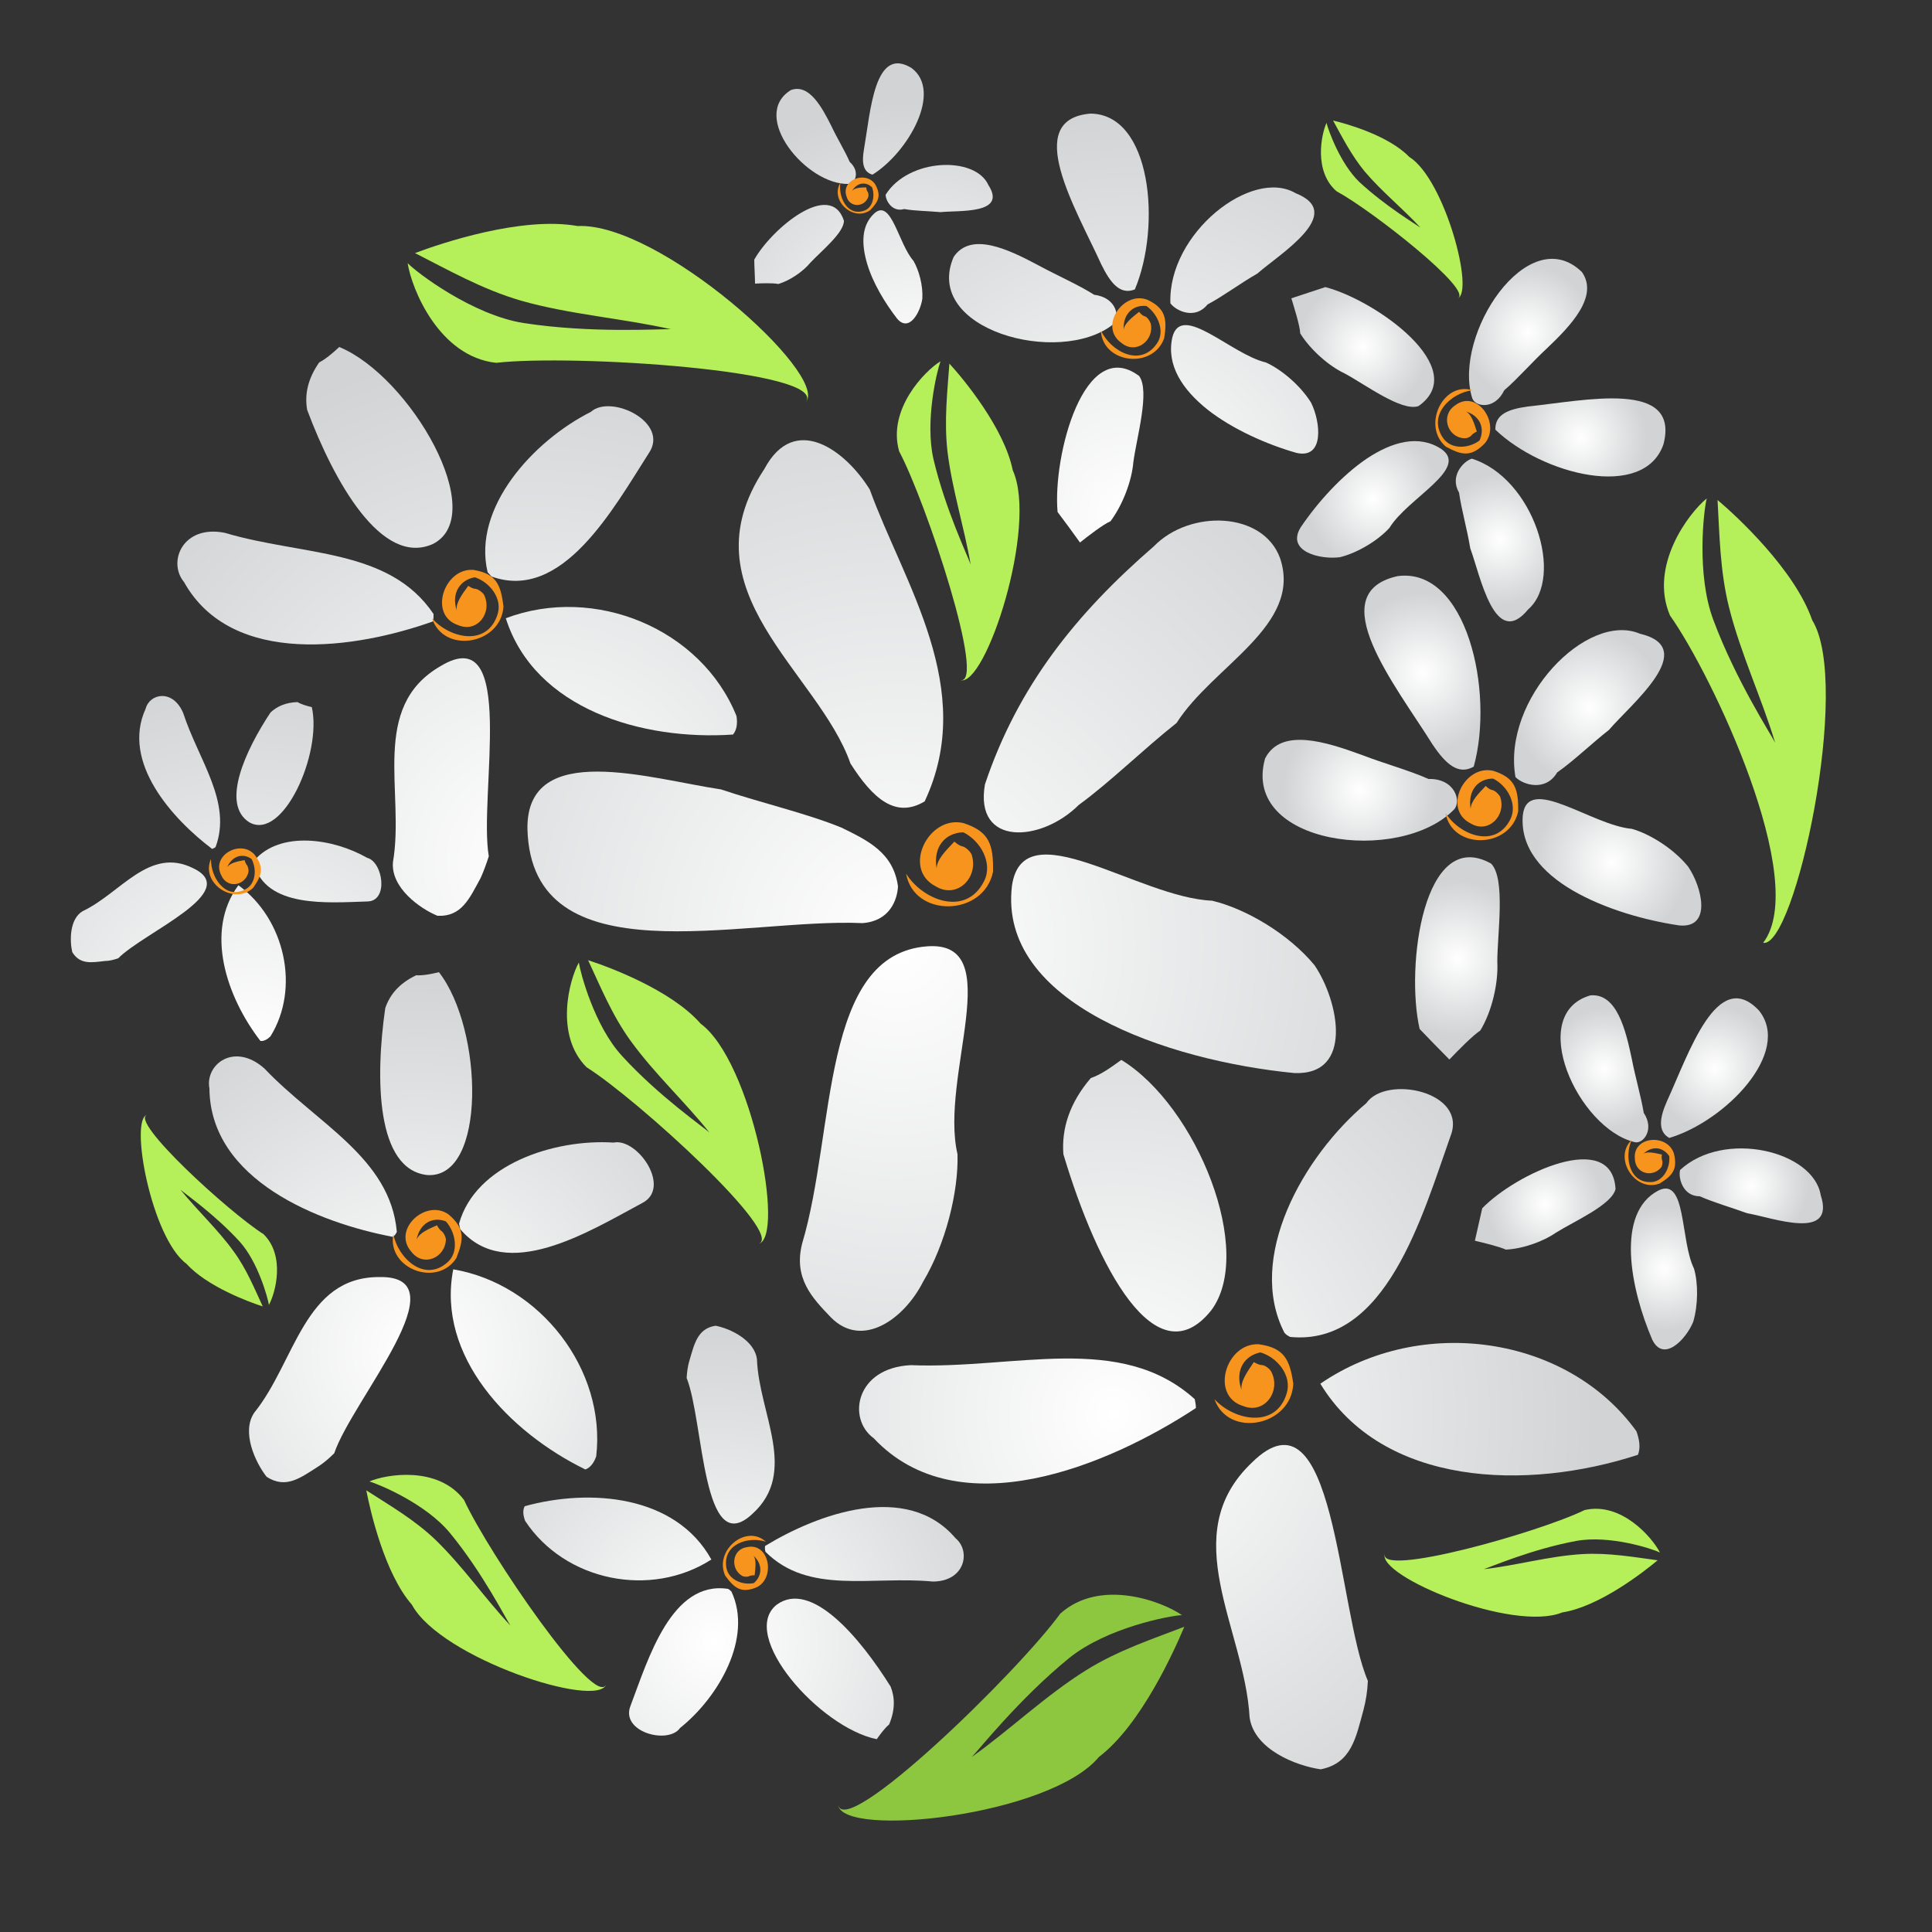 <?xml version="1.0" encoding="utf-8"?>
<!-- Generator: Adobe Illustrator 25.0.1, SVG Export Plug-In . SVG Version: 6.00 Build 0)  -->
<svg version="1.1" id="Layer_1" xmlns="http://www.w3.org/2000/svg" xmlns:xlink="http://www.w3.org/1999/xlink" x="0px" y="0px"
	 viewBox="0 0 500 500" style="enable-background:new 0 0 500 500;" xml:space="preserve">
<rect x="0" y="0" width="500" height="500" fill="#333333" stroke="none"/>
<style type="text/css">
	.st0{fill:url(#XMLID_3_);}
	.st1{fill:url(#XMLID_89_);}
	.st2{fill:url(#XMLID_90_);}
	.st3{fill:url(#XMLID_92_);}
	.st4{fill:url(#XMLID_93_);}
	.st5{fill:url(#XMLID_94_);}
	.st6{fill:url(#XMLID_95_);}
	.st7{fill:url(#XMLID_96_);}
	.st8{fill:url(#XMLID_97_);}
	.st9{fill:url(#XMLID_98_);}
	.st10{fill:url(#XMLID_99_);}
	.st11{fill:url(#XMLID_100_);}
	.st12{fill:url(#XMLID_101_);}
	.st13{fill:url(#XMLID_102_);}
	.st14{fill:url(#XMLID_103_);}
	.st15{fill:url(#XMLID_104_);}
	.st16{fill:url(#XMLID_105_);}
	.st17{fill:url(#XMLID_106_);}
	.st18{fill:url(#XMLID_107_);}
	.st19{fill:url(#XMLID_109_);}
	.st20{fill:url(#XMLID_110_);}
	.st21{fill:url(#XMLID_111_);}
	.st22{fill:url(#XMLID_112_);}
	.st23{fill:url(#XMLID_113_);}
	.st24{fill:url(#XMLID_114_);}
	.st25{fill:url(#XMLID_115_);}
	.st26{fill:url(#XMLID_116_);}
	.st27{fill:url(#XMLID_117_);}
	.st28{fill:url(#XMLID_118_);}
	.st29{fill:url(#XMLID_119_);}
	.st30{fill:#F7941E;}
	.st31{fill:url(#XMLID_120_);}
	.st32{fill:url(#XMLID_121_);}
	.st33{fill:url(#XMLID_122_);}
	.st34{fill:url(#XMLID_123_);}
	.st35{fill:url(#XMLID_124_);}
	.st36{fill:url(#XMLID_125_);}
	.st37{fill:url(#XMLID_126_);}
	.st38{fill:url(#XMLID_127_);}
	.st39{fill:url(#XMLID_128_);}
	.st40{fill:url(#XMLID_129_);}
	.st41{fill:url(#XMLID_130_);}
	.st42{fill:url(#XMLID_131_);}
	.st43{fill:url(#XMLID_132_);}
	.st44{fill:url(#XMLID_133_);}
	.st45{fill:url(#XMLID_134_);}
	.st46{fill:url(#XMLID_135_);}
	.st47{fill:url(#XMLID_136_);}
	.st48{fill:url(#XMLID_137_);}
	.st49{fill:url(#XMLID_138_);}
	.st50{fill:url(#XMLID_139_);}
	.st51{fill:url(#XMLID_140_);}
	.st52{fill:url(#XMLID_141_);}
	.st53{fill:url(#XMLID_142_);}
	.st54{fill:url(#XMLID_143_);}
	.st55{fill:url(#XMLID_144_);}
	.st56{fill:#8DC63F;}
	.st57{fill:#B5EF59;}
</style>
<g id="XMLID_2_">
	<g id="XMLID_108_">
		<g id="XMLID_4_">
			
				<radialGradient id="XMLID_3_" cx="189.584" cy="609.982" r="169.297" gradientTransform="matrix(0.92 0 0 -0.946 57.542 821.497)" gradientUnits="userSpaceOnUse">
				<stop  offset="0" style="stop-color:#FFFFFF"/>
				<stop  offset="1" style="stop-color:#D1D3D4"/>
			</radialGradient>
			<path id="XMLID_8_" class="st0" d="M304.5,187.1c9.4-14.8,32.6-25.2,26.8-42.6c-4.4-12.2-23.4-12.7-32.7-3.1
				c-20.1,17.4-35.2,36.2-43.7,61.6c-2.8,16.2,14.6,15,24.3,5.3C287.2,202.5,295.9,193.9,304.5,187.1z"/>
			
				<radialGradient id="XMLID_89_" cx="189.585" cy="609.982" r="169.296" gradientTransform="matrix(0.92 0 0 -0.946 57.542 821.497)" gradientUnits="userSpaceOnUse">
				<stop  offset="0" style="stop-color:#FFFFFF"/>
				<stop  offset="1" style="stop-color:#D1D3D4"/>
			</radialGradient>
			<path id="XMLID_9_" class="st1" d="M313.7,233.1c-19.2-0.8-48.9-23.7-51.8-3.9c-3.7,30.5,40.4,45.3,73,48.5
				c15.5,0.7,11.6-18.6,5.3-27.9C333.5,241.7,322.5,235.2,313.7,233.1z"/>
			
				<radialGradient id="XMLID_90_" cx="189.584" cy="609.982" r="169.299" gradientTransform="matrix(0.92 0 0 -0.946 57.542 821.497)" gradientUnits="userSpaceOnUse">
				<stop  offset="0" style="stop-color:#FFFFFF"/>
				<stop  offset="1" style="stop-color:#D1D3D4"/>
			</radialGradient>
			<path id="XMLID_10_" class="st2" d="M247.8,298.7c-4.7-20.2,13.1-55.2-7.7-53.8c-27.8,1.9-23.8,47.8-32.5,76.9
				c-2.3,9,2.6,14.1,7.4,19.1c8.1,8.3,19,0.5,23.9-9.2C244.7,322,248.1,308.4,247.8,298.7z"/>
			
				<radialGradient id="XMLID_92_" cx="189.584" cy="609.982" r="169.299" gradientTransform="matrix(0.92 0 0 -0.946 57.542 821.497)" gradientUnits="userSpaceOnUse">
				<stop  offset="0" style="stop-color:#FFFFFF"/>
				<stop  offset="1" style="stop-color:#D1D3D4"/>
			</radialGradient>
			<path id="XMLID_11_" class="st3" d="M186.6,204.3c-18.2-2.7-50.4-13-50.1,10.2c1,39.1,55.6,23,86.7,24.4c7-0.5,9-5.9,9.2-9.5
				c-1.2-8.8-7.9-11.9-14.6-15.2C208.8,210.5,197,207.8,186.6,204.3z"/>
			
				<radialGradient id="XMLID_93_" cx="189.584" cy="609.982" r="169.3" gradientTransform="matrix(0.92 0 0 -0.946 57.542 821.497)" gradientUnits="userSpaceOnUse">
				<stop  offset="0" style="stop-color:#FFFFFF"/>
				<stop  offset="1" style="stop-color:#D1D3D4"/>
			</radialGradient>
			<path id="XMLID_12_" class="st4" d="M239.3,207.4c13.7-29.2-5.4-56.4-14.2-80.7c-6.3-10.2-19.5-20-27.3-5.3
				c-21,31.6,14,52.4,22.3,76.2C225.9,206.7,231.8,211.9,239.3,207.4z"/>
		</g>
		<g id="XMLID_6_">
			
				<radialGradient id="XMLID_94_" cx="384.518" cy="674.816" r="21.133" gradientTransform="matrix(0.92 0 0 -0.946 57.542 821.497)" gradientUnits="userSpaceOnUse">
				<stop  offset="0" style="stop-color:#FFFFFF"/>
				<stop  offset="1" style="stop-color:#D1D3D4"/>
			</radialGradient>
			<path id="XMLID_20_" class="st5" d="M416.4,188.9c5.7-6.7,23.7-21.2,8-24.9c-13.7-5.8-35.7,16.9-32.2,37.1
				c1.9,2,7.8,3.9,10.8-1.2C407.3,196.9,411.8,192.5,416.4,188.9z"/>
			
				<radialGradient id="XMLID_95_" cx="390.896" cy="632.475" r="21.594" gradientTransform="matrix(0.92 0 0 -0.946 57.542 821.497)" gradientUnits="userSpaceOnUse">
				<stop  offset="0" style="stop-color:#FFFFFF"/>
				<stop  offset="1" style="stop-color:#D1D3D4"/>
			</radialGradient>
			<path id="XMLID_15_" class="st6" d="M422.3,214.5c-10.4-0.9-27-14.3-28.2-3.5c-0.7,8.3,4.9,14.8,13,19.5s18.6,7.7,27.5,9
				c8.5,0.8,5.9-9.9,2.3-15.2C433.2,219.7,427,215.8,422.3,214.5z"/>
			
				<radialGradient id="XMLID_96_" cx="347.489" cy="606.193" r="21.33" gradientTransform="matrix(0.92 0 0 -0.946 57.542 821.497)" gradientUnits="userSpaceOnUse">
				<stop  offset="0" style="stop-color:#FFFFFF"/>
				<stop  offset="1" style="stop-color:#D1D3D4"/>
			</radialGradient>
			<path id="XMLID_14_" class="st7" d="M387.5,248.9c0-7.2,2.2-21.5-1.6-25.4c-17.5-9.8-22.2,26.7-18.5,42.8c1.9,2,5.8,6,7.7,7.9
				c2-2.1,6-6.2,8-7.5C386.2,261.6,387.8,254.2,387.5,248.9z"/>
			
				<radialGradient id="XMLID_97_" cx="320.005" cy="652.209" r="21.674" gradientTransform="matrix(0.92 0 0 -0.946 57.542 821.497)" gradientUnits="userSpaceOnUse">
				<stop  offset="0" style="stop-color:#FFFFFF"/>
				<stop  offset="1" style="stop-color:#D1D3D4"/>
			</radialGradient>
			<path id="XMLID_13_" class="st8" d="M352.5,195.4c-9.3-3.4-21-7.2-25.1,0.9c-6.3,22.4,34.9,27.6,48.9,13.2c2-2.1,0.2-8.1-6.6-7.9
				C364.8,199.4,358.2,197.6,352.5,195.4z"/>
			
				<radialGradient id="XMLID_98_" cx="337.635" cy="684.361" r="22.026" gradientTransform="matrix(0.92 0 0 -0.946 57.542 821.497)" gradientUnits="userSpaceOnUse">
				<stop  offset="0" style="stop-color:#FFFFFF"/>
				<stop  offset="1" style="stop-color:#D1D3D4"/>
			</radialGradient>
			<path id="XMLID_7_" class="st9" d="M381.4,198.4c5.4-19.5-1.9-51.7-19.7-49.3c-19.8,4.4-0.5,28.3,9,43.5
				C374.1,197.7,377.4,200.7,381.4,198.4z"/>
		</g>
		<g id="XMLID_27_">
			
				<radialGradient id="XMLID_99_" cx="254.972" cy="727.682" r="111.618" gradientTransform="matrix(0.92 0 0 -0.946 57.542 821.497)" gradientUnits="userSpaceOnUse">
				<stop  offset="0" style="stop-color:#FFFFFF"/>
				<stop  offset="1" style="stop-color:#D1D3D4"/>
			</radialGradient>
			<path id="XMLID_32_" class="st10" d="M325.4,70.8c5.8-5.1,23.1-15.6,9.9-20.8c-11.3-6.7-33.1,10.4-32.4,28.5
				c1.5,2,6.4,4.3,9.6,0.3C316.5,76.7,321,73.3,325.4,70.8z"/>
			
				<radialGradient id="XMLID_100_" cx="254.972" cy="727.682" r="111.617" gradientTransform="matrix(0.92 0 0 -0.946 57.542 821.497)" gradientUnits="userSpaceOnUse">
				<stop  offset="0" style="stop-color:#FFFFFF"/>
				<stop  offset="1" style="stop-color:#D1D3D4"/>
			</radialGradient>
			<path id="XMLID_31_" class="st11" d="M327.6,93.8c-9-2.1-21.9-15.7-24.2-6.5c-1.6,7.2,2.6,13.5,9.1,18.7c6.5,5.1,15.3,9,23,11.2
				c7.3,1.7,6.3-8,3.8-13C336.5,99.7,331.6,95.6,327.6,93.8z"/>
			
				<radialGradient id="XMLID_101_" cx="254.972" cy="727.682" r="111.619" gradientTransform="matrix(0.92 0 0 -0.946 57.542 821.497)" gradientUnits="userSpaceOnUse">
				<stop  offset="0" style="stop-color:#FFFFFF"/>
				<stop  offset="1" style="stop-color:#D1D3D4"/>
			</radialGradient>
			<path id="XMLID_30_" class="st12" d="M293.3,119.7c0.8-6.3,4.4-18.5,1.5-22.4c-14.2-10.6-22.4,20.7-21.1,35.2
				c1.5,2,4.4,5.9,5.8,7.9c2-1.6,6-4.7,7.9-5.5C290.6,130.6,292.9,124.4,293.3,119.7z"/>
			
				<radialGradient id="XMLID_102_" cx="254.972" cy="727.682" r="111.619" gradientTransform="matrix(0.92 0 0 -0.946 57.542 821.497)" gradientUnits="userSpaceOnUse">
				<stop  offset="0" style="stop-color:#FFFFFF"/>
				<stop  offset="1" style="stop-color:#D1D3D4"/>
			</radialGradient>
			<path id="XMLID_29_" class="st13" d="M268.8,68.7c-7.7-4.1-17.5-8.9-22-2.2c-8.1,18.8,27.3,28.4,41.2,17.5c2-1.6,1.1-7-4.8-7.7
				C279.1,73.7,273.6,71.3,268.8,68.7z"/>
			
				<radialGradient id="XMLID_103_" cx="254.972" cy="727.682" r="111.619" gradientTransform="matrix(0.92 0 0 -0.946 57.542 821.497)" gradientUnits="userSpaceOnUse">
				<stop  offset="0" style="stop-color:#FFFFFF"/>
				<stop  offset="1" style="stop-color:#D1D3D4"/>
			</radialGradient>
			<path id="XMLID_28_" class="st14" d="M293.7,74.9c6.9-16.4,4.3-45.4-11.5-45.5c-17.8,1.5-3.7,24.7,2.8,39
				C287.4,73.3,289.9,76.4,293.7,74.9z"/>
		</g>
		<g id="XMLID_5_">
			
				<radialGradient id="XMLID_104_" cx="250.613" cy="481.385" r="135.712" gradientTransform="matrix(0.92 0 0 -0.946 57.542 821.497)" gradientUnits="userSpaceOnUse">
				<stop  offset="0" style="stop-color:#FFFFFF"/>
				<stop  offset="1" style="stop-color:#D1D3D4"/>
			</radialGradient>
			<path id="XMLID_16_" class="st15" d="M333.9,346c24.8,2.4,34.2-31.4,41.5-52c4.5-11.5-16.7-15.9-21.8-8.5
				c-16.5,13.9-31.1,40.1-21.2,59.4C332.8,345.4,333.3,345.7,333.9,346z"/>
			
				<radialGradient id="XMLID_105_" cx="250.613" cy="481.385" r="135.712" gradientTransform="matrix(0.92 0 0 -0.946 57.542 821.497)" gradientUnits="userSpaceOnUse">
				<stop  offset="0" style="stop-color:#FFFFFF"/>
				<stop  offset="1" style="stop-color:#D1D3D4"/>
			</radialGradient>
			<path id="XMLID_17_" class="st16" d="M423.5,370.4c-17.9-24.8-55.7-30.2-81.8-12.3c16.2,26.6,53.4,27.8,82.2,18.4
				C424.6,374.7,424.3,372.6,423.5,370.4z"/>
			
				<radialGradient id="XMLID_106_" cx="250.613" cy="481.385" r="135.714" gradientTransform="matrix(0.92 0 0 -0.946 57.542 821.497)" gradientUnits="userSpaceOnUse">
				<stop  offset="0" style="stop-color:#FFFFFF"/>
				<stop  offset="1" style="stop-color:#D1D3D4"/>
			</radialGradient>
			<path id="XMLID_18_" class="st17" d="M354,435c-7.9-18.3-8.4-77.8-30-56.5c-19.8,18.8-1.9,42.9-0.6,66
				c1.2,8.3,12.1,12.5,18.4,13.4c8-1.6,9.1-8.2,11.1-15.5C353.5,440.1,353.9,437.6,354,435z"/>
			
				<radialGradient id="XMLID_107_" cx="250.613" cy="481.385" r="135.714" gradientTransform="matrix(0.92 0 0 -0.946 57.542 821.497)" gradientUnits="userSpaceOnUse">
				<stop  offset="0" style="stop-color:#FFFFFF"/>
				<stop  offset="1" style="stop-color:#D1D3D4"/>
			</radialGradient>
			<path id="XMLID_19_" class="st18" d="M309.2,362.1c-19.3-17.4-46.6-7.7-73.5-8.8c-14.3,0.7-16.5,13.9-9.6,18.9
				c21.9,23.3,60.6,7.2,83.4-7.8C309.5,363.5,309.3,362.7,309.2,362.1z"/>
			
				<radialGradient id="XMLID_109_" cx="250.613" cy="481.385" r="135.713" gradientTransform="matrix(0.92 0 0 -0.946 57.542 821.497)" gradientUnits="userSpaceOnUse">
				<stop  offset="0" style="stop-color:#FFFFFF"/>
				<stop  offset="1" style="stop-color:#D1D3D4"/>
			</radialGradient>
			<path id="XMLID_21_" class="st19" d="M275.2,298.7c8.8,29.4,24,58.1,38.2,40.5c11.5-15.1-3.6-52.9-23.2-64.9
				c-2.5,1.8-5.2,3.8-7.9,4.7C276.8,285.4,274.7,292.1,275.2,298.7z"/>
		</g>
		<g id="XMLID_33_">
			
				<radialGradient id="XMLID_110_" cx="138.364" cy="419.265" r="88.516" gradientTransform="matrix(0.92 0 0 -0.946 57.542 821.497)" gradientUnits="userSpaceOnUse">
				<stop  offset="0" style="stop-color:#FFFFFF"/>
				<stop  offset="1" style="stop-color:#D1D3D4"/>
			</radialGradient>
			<path id="XMLID_38_" class="st20" d="M188.4,411.2c-14.6-2.2-20.6,18-25.2,30.2c-2.8,6.8,9.7,10.2,12.8,5.8
				c9.9-7.9,18.9-23.3,13.3-35.3C189,411.6,188.8,411.4,188.4,411.2z"/>
			
				<radialGradient id="XMLID_111_" cx="138.364" cy="419.265" r="88.516" gradientTransform="matrix(0.92 0 0 -0.946 57.542 821.497)" gradientUnits="userSpaceOnUse">
				<stop  offset="0" style="stop-color:#FFFFFF"/>
				<stop  offset="1" style="stop-color:#D1D3D4"/>
			</radialGradient>
			<path id="XMLID_37_" class="st21" d="M135.9,393.6c10.3,15.6,32.5,20.1,48.2,10c-9.2-16.6-31.2-18.5-48.3-13.8
				C135.2,390.9,135.4,392.2,135.9,393.6z"/>
			
				<radialGradient id="XMLID_112_" cx="138.364" cy="419.265" r="88.516" gradientTransform="matrix(0.92 0 0 -0.946 57.542 821.497)" gradientUnits="userSpaceOnUse">
				<stop  offset="0" style="stop-color:#FFFFFF"/>
				<stop  offset="1" style="stop-color:#D1D3D4"/>
			</radialGradient>
			<path id="XMLID_36_" class="st22" d="M177.7,356.6c4.5,11.3,4,47.4,17,35.2c12-10.8,1.7-26,1.2-40c-0.6-5-7-8-10.7-8.7
				c-4.7,0.7-5.5,4.7-6.8,9.1C178,353.5,177.8,355,177.7,356.6z"/>
			
				<radialGradient id="XMLID_113_" cx="138.364" cy="419.265" r="88.515" gradientTransform="matrix(0.92 0 0 -0.946 57.542 821.497)" gradientUnits="userSpaceOnUse">
				<stop  offset="0" style="stop-color:#FFFFFF"/>
				<stop  offset="1" style="stop-color:#D1D3D4"/>
			</radialGradient>
			<path id="XMLID_35_" class="st23" d="M198.1,401.6c11.2,11.2,27.4,6.2,43.3,7.7c8.4,0,9.9-7.9,5.9-11.2
				c-12.6-14.8-35.7-6.3-49.3,2C197.9,400.7,198,401.2,198.1,401.6z"/>
			
				<radialGradient id="XMLID_114_" cx="138.364" cy="419.265" r="88.515" gradientTransform="matrix(0.92 0 0 -0.946 57.542 821.497)" gradientUnits="userSpaceOnUse">
				<stop  offset="0" style="stop-color:#FFFFFF"/>
				<stop  offset="1" style="stop-color:#D1D3D4"/>
			</radialGradient>
			<path id="XMLID_34_" class="st24" d="M230.5,436.5c-8-12.8-20.6-27.7-29.5-21.2c-9.9,7.9,11.1,31.8,25.9,34.8
				c1-1.4,2.1-2.9,3.2-3.8C231.7,442.5,231.6,439.3,230.5,436.5z"/>
		</g>
		<g id="XMLID_22_">
			
				<radialGradient id="XMLID_115_" cx="54.451" cy="498.822" r="103.897" gradientTransform="matrix(0.92 0 0 -0.946 57.542 821.497)" gradientUnits="userSpaceOnUse">
				<stop  offset="0" style="stop-color:#FFFFFF"/>
				<stop  offset="1" style="stop-color:#D1D3D4"/>
			</radialGradient>
			<path id="XMLID_26_" class="st25" d="M119.1,318.1c11.9,14,33.2,0.7,47-6.7c7.9-3.9-1.1-17-7.3-15.7c-15.4-1-35.8,5.7-40,21
				C118.9,317.2,119,317.6,119.1,318.1z"/>
			
				<radialGradient id="XMLID_116_" cx="54.451" cy="498.822" r="103.897" gradientTransform="matrix(0.92 0 0 -0.946 57.542 821.497)" gradientUnits="userSpaceOnUse">
				<stop  offset="0" style="stop-color:#FFFFFF"/>
				<stop  offset="1" style="stop-color:#D1D3D4"/>
			</radialGradient>
			<path id="XMLID_25_" class="st26" d="M154.3,376.9c2.6-22.5-14.6-44.6-37-48.4c-4.4,22.5,14.5,42.2,34.2,51.8
				C152.8,379.8,153.7,378.6,154.3,376.9z"/>
			
				<radialGradient id="XMLID_117_" cx="54.451" cy="498.822" r="103.898" gradientTransform="matrix(0.92 0 0 -0.946 57.542 821.497)" gradientUnits="userSpaceOnUse">
				<stop  offset="0" style="stop-color:#FFFFFF"/>
				<stop  offset="1" style="stop-color:#D1D3D4"/>
			</radialGradient>
			<path id="XMLID_24_" class="st27" d="M86.5,376.1c4.7-13.9,33.3-46,11.7-45.6c-19.5-0.1-21.8,22-32.4,35.1
				c-3.4,5,0.3,12.9,3.2,16.6c5,3.2,8.7,0.3,13.4-2.7C83.8,378.6,85.2,377.4,86.5,376.1z"/>
			
				<radialGradient id="XMLID_118_" cx="54.451" cy="498.822" r="103.898" gradientTransform="matrix(0.92 0 0 -0.946 57.542 821.497)" gradientUnits="userSpaceOnUse">
				<stop  offset="0" style="stop-color:#FFFFFF"/>
				<stop  offset="1" style="stop-color:#D1D3D4"/>
			</radialGradient>
			<path id="XMLID_23_" class="st28" d="M102.7,318.8c-1.7-19.2-20.7-28-34.3-42.3c-7.8-6.9-15.4-1-14.2,5.2
				c0.2,23.7,28.3,34.8,47.5,38.4C102.1,319.8,102.5,319.3,102.7,318.8z"/>
			
				<radialGradient id="XMLID_119_" cx="54.451" cy="498.822" r="103.898" gradientTransform="matrix(0.92 0 0 -0.946 57.542 821.497)" gradientUnits="userSpaceOnUse">
				<stop  offset="0" style="stop-color:#FFFFFF"/>
				<stop  offset="1" style="stop-color:#D1D3D4"/>
			</radialGradient>
			<path id="XMLID_39_" class="st29" d="M99.7,260.9c-2.6,18.1-2.4,41.8,10.9,43.2c15.4,1,14.5-37.7,3-52.5
				c-2.1,0.5-4.2,0.9-5.9,0.8C103.3,254.5,100.9,257.4,99.7,260.9z"/>
		</g>
		<path id="XMLID_40_" class="st30" d="M326.8,353.3c-1.1,0-2.3-0.8-2.3-0.8c-1.7,2.5-3.5,5-3.2,7.2c-1.8-5.1,0.8-8.9,4.9-9.7
			c4.4,1.3,8.2,6,6.8,10.6c-2.8,9.3-13.7,7-18.7,1.5c3.6,10.2,19.9,7,20.4-4c-0.9-6.3-2.4-9.3-8.9-10.2c-8.5-0.5-12.8,13.4-4,16
			c5.6,2.2,9.9-4.1,7.1-9.1C328.4,354.1,327.6,353.5,326.8,353.3z"/>
		<path id="XMLID_41_" class="st30" d="M249.3,219.1c-1.2-0.2-2.3-1.3-2.3-1.3c-2.3,2.4-4.6,4.7-4.6,7c-1-5.8,2.4-9.3,6.9-9.4
			c4.5,2.2,7.7,8,5.4,12.6c-4.7,9.4-15.9,5-20.2-1.9c2,11.5,20.1,11.2,22.5-0.5c0.1-7-0.9-10.4-7.7-12.6c-9-2.1-16,11.9-7.1,16.4
			c5.6,3.4,11.3-2.5,9.2-8.4C250.9,220.2,250.2,219.5,249.3,219.1z"/>
		<path id="XMLID_42_" class="st30" d="M386.4,204.5c-1-0.1-1.9-1.1-1.9-1.1c-1.9,2-3.8,3.9-3.9,5.9c-0.8-4.8,2-7.8,5.8-7.8
			c3.7,1.8,6.4,6.6,4.5,10.5c-3.9,7.8-13.2,4.1-16.8-1.6c1.7,9.6,16.7,9.3,18.8-0.4c0.1-5.8-0.8-8.7-6.4-10.5
			c-7.5-1.8-13.3,9.9-5.9,13.6c4.6,2.8,9.4-2.1,7.6-7C387.7,205.4,387.1,204.8,386.4,204.5z"/>
		<g id="XMLID_56_">
			
				<radialGradient id="XMLID_120_" cx="430.106" cy="543.929" r="15.995" gradientTransform="matrix(0.92 0 0 -0.946 57.542 821.497)" gradientUnits="userSpaceOnUse">
				<stop  offset="0" style="stop-color:#FFFFFF"/>
				<stop  offset="1" style="stop-color:#D1D3D4"/>
			</radialGradient>
			<path id="XMLID_61_" class="st31" d="M452.2,314c6.5,1.1,22.9,7.3,19-4.7c-1.9-11.5-25.1-17-36.4-6.5c-0.5,2.1,0.7,6.8,5.1,6.8
				C443.5,311.2,448.1,312.5,452.2,314z"/>
			
				<radialGradient id="XMLID_121_" cx="405.602" cy="521.291" r="16.87" gradientTransform="matrix(0.92 0 0 -0.946 57.542 821.497)" gradientUnits="userSpaceOnUse">
				<stop  offset="0" style="stop-color:#FFFFFF"/>
				<stop  offset="1" style="stop-color:#D1D3D4"/>
			</radialGradient>
			<path id="XMLID_60_" class="st32" d="M438.4,328.3c-3.6-7.3-1.9-23.8-9.2-20.2c-5.6,2.9-7.4,9.3-7.1,16.6s2.7,15.5,5.5,22
				c2.9,6,8.7,0,10.6-4.6C439.5,337.7,439.5,332,438.4,328.3z"/>
			
				<radialGradient id="XMLID_122_" cx="372.098" cy="538.961" r="16.496" gradientTransform="matrix(0.92 0 0 -0.946 57.542 821.497)" gradientUnits="userSpaceOnUse">
				<stop  offset="0" style="stop-color:#FFFFFF"/>
				<stop  offset="1" style="stop-color:#D1D3D4"/>
			</radialGradient>
			<path id="XMLID_59_" class="st33" d="M402.7,319c4.6-2.9,14.5-7.2,15.4-11.3c-0.9-15.6-25.8-4-34.5,5c-0.5,2.1-1.4,6.3-1.9,8.4
				c2.1,0.5,6.3,1.5,8,2.3C394.1,323.2,399.4,321.3,402.7,319z"/>
			
				<radialGradient id="XMLID_123_" cx="388.742" cy="575.963" r="16.681" gradientTransform="matrix(0.92 0 0 -0.946 57.542 821.497)" gradientUnits="userSpaceOnUse">
				<stop  offset="0" style="stop-color:#FFFFFF"/>
				<stop  offset="1" style="stop-color:#D1D3D4"/>
			</radialGradient>
			<path id="XMLID_58_" class="st34" d="M422.3,274c-1.6-7.6-3.9-17-10.7-16.4c-16.7,4.8-3.3,34.5,11.5,38c2.1,0.5,5.2-3.2,2.3-7.6
				C424.7,283.8,423.2,278.7,422.3,274z"/>
			
				<radialGradient id="XMLID_124_" cx="419.795" cy="576.163" r="17.204" gradientTransform="matrix(0.92 0 0 -0.946 57.542 821.497)" gradientUnits="userSpaceOnUse">
				<stop  offset="0" style="stop-color:#FFFFFF"/>
				<stop  offset="1" style="stop-color:#D1D3D4"/>
			</radialGradient>
			<path id="XMLID_57_" class="st35" d="M432,294.5c14.5-4.3,31.9-22.2,23.2-33c-10.8-11.4-18.1,11.1-23.8,23.5
				C429.5,289.3,429,292.8,432,294.5z"/>
		</g>
		<path id="XMLID_55_" class="st30" d="M430.2,300.4c-0.3-0.7-0.1-1.6-0.1-1.6c-1.8-0.4-3.7-0.9-4.8-0.2c2.5-2.3,5.2-1.6,6.7,0.6
			c0.3,3-1.5,6.4-4.4,6.7c-6,0.5-7.3-6.6-5.3-10.9c-4.9,4.6,0.8,13.7,7.2,11.3c3.4-2.1,4.7-3.7,3.7-7.8c-1.7-5.2-10.7-4.5-10.1,1.4
			c0.1,3.9,4.7,5,6.9,2.1C430.2,301.5,430.3,300.9,430.2,300.4z"/>
		<g id="XMLID_63_">
			
				<radialGradient id="XMLID_125_" cx="359.445" cy="720.757" r="18.04" gradientTransform="matrix(0.92 0 0 -0.946 57.542 821.497)" gradientUnits="userSpaceOnUse">
				<stop  offset="0" style="stop-color:#FFFFFF"/>
				<stop  offset="1" style="stop-color:#D1D3D4"/>
			</radialGradient>
			<path id="XMLID_68_" class="st36" d="M380.5,141.9c2.6,7,6.3,26.4,15,15.8c9.5-8.3,1.4-34-14.6-39c-2.2,0.7-5.8,4.5-3.3,8.8
				C378.2,131.8,379.7,137,380.5,141.9z"/>
			
				<radialGradient id="XMLID_126_" cx="323.711" cy="731.835" r="18.805" gradientTransform="matrix(0.92 0 0 -0.946 57.542 821.497)" gradientUnits="userSpaceOnUse">
				<stop  offset="0" style="stop-color:#FFFFFF"/>
				<stop  offset="1" style="stop-color:#D1D3D4"/>
			</radialGradient>
			<path id="XMLID_67_" class="st37" d="M359.6,136.6c4.7-7.7,20.8-15.3,13.4-20.4c-5.8-3.8-12.7-1.9-19.3,2.5
				c-6.5,4.4-12.8,11.4-17.1,17.8c-3.8,6.2,5,8.4,10.2,7.7C351.6,143,356.8,139.7,359.6,136.6z"/>
			
				<radialGradient id="XMLID_127_" cx="320.851" cy="773.46" r="18.309" gradientTransform="matrix(0.92 0 0 -0.946 57.542 821.497)" gradientUnits="userSpaceOnUse">
				<stop  offset="0" style="stop-color:#FFFFFF"/>
				<stop  offset="1" style="stop-color:#D1D3D4"/>
			</radialGradient>
			<path id="XMLID_66_" class="st38" d="M347.9,96.6c5.3,2.8,14.8,10,19.2,8.5c13.8-9.7-11-27.4-24.1-30.8c-2.2,0.7-6.6,2.2-8.8,2.9
				c0.7,2.3,2.2,7,2.3,9.1C339.2,90.6,343.9,94.7,347.9,96.6z"/>
			
				<radialGradient id="XMLID_128_" cx="367.26" cy="777.49" r="18.409" gradientTransform="matrix(0.92 0 0 -0.946 57.542 821.497)" gradientUnits="userSpaceOnUse">
				<stop  offset="0" style="stop-color:#FFFFFF"/>
				<stop  offset="1" style="stop-color:#D1D3D4"/>
			</radialGradient>
			<path id="XMLID_65_" class="st39" d="M400.4,90.1c6.1-5.8,13.4-13.4,9-19.7c-13.9-13.5-33.5,16.3-28.4,32.6
				c0.7,2.3,5.8,3.2,8.3-2C392.7,98.1,396.5,93.7,400.4,90.1z"/>
			
				<radialGradient id="XMLID_129_" cx="382.111" cy="748.649" r="18.522" gradientTransform="matrix(0.92 0 0 -0.946 57.542 821.497)" gradientUnits="userSpaceOnUse">
				<stop  offset="0" style="stop-color:#FFFFFF"/>
				<stop  offset="1" style="stop-color:#D1D3D4"/>
			</radialGradient>
			<path id="XMLID_64_" class="st40" d="M387,111.2c12.1,11.6,38.4,18.4,43.5,3.8c4.4-16.9-20.4-11.3-35.1-9.8
				C390.4,105.9,386.9,107.2,387,111.2z"/>
		</g>
		<path id="XMLID_62_" class="st30" d="M380.7,112.8c0.5-0.7,1.5-1.1,1.5-1.1c-0.7-2.2-1.4-4.5-2.8-5.2c3.8,1.2,4.9,4.5,3.5,7.5
			c-2.8,2.1-7.3,2.4-9.4-0.6c-4.2-6,2.1-11.8,7.6-12.4c-7.7-2.4-13.2,9.3-6.9,14.6c4.2,2.3,6.6,2.7,10.1-0.9
			c4.2-5.1-2.1-14.1-7.7-9.8c-3.8,2.5-2.1,8.1,2.1,8.5C379.6,113.5,380.2,113.2,380.7,112.8z"/>
		<path id="XMLID_43_" class="st30" d="M296.4,81.9c-0.9-0.2-1.6-1.2-1.6-1.2c-1.9,1.5-3.8,3-4,4.6c-0.2-4.3,2.7-6.5,5.9-6.1
			c3,2.1,4.9,6.6,2.7,9.7c-4.3,6.3-12,2-14.5-3.4c0.4,8.6,13.5,10.2,16.4,2c0.8-5,0.3-7.7-4.3-9.9c-6.3-2.5-12.8,7-6.7,11.2
			c3.7,3,8.5-0.7,7.5-5.1C297.4,82.8,297,82.2,296.4,81.9z"/>
		<g id="XMLID_81_">
			
				<radialGradient id="XMLID_130_" cx="195.033" cy="766.914" r="73.762" gradientTransform="matrix(0.92 0 0 -0.946 57.542 821.497)" gradientUnits="userSpaceOnUse">
				<stop  offset="0" style="stop-color:#FFFFFF"/>
				<stop  offset="1" style="stop-color:#D1D3D4"/>
			</radialGradient>
			<path id="XMLID_86_" class="st41" d="M243.4,54.9c4.8-0.5,17.3,0.6,12.4-7c-3.4-7.6-20.7-7-26.6,2.5c0,1.5,1.7,4.6,4.8,3.7
				C236.8,54.6,240.2,54.6,243.4,54.9z"/>
			
				<radialGradient id="XMLID_131_" cx="195.033" cy="766.915" r="73.761" gradientTransform="matrix(0.92 0 0 -0.946 57.542 821.497)" gradientUnits="userSpaceOnUse">
				<stop  offset="0" style="stop-color:#FFFFFF"/>
				<stop  offset="1" style="stop-color:#D1D3D4"/>
			</radialGradient>
			<path id="XMLID_85_" class="st42" d="M236.4,67.5c-3.9-4.4-5.7-16.2-10.1-12.3c-3.4,3.1-3.4,7.9-1.9,13s4.7,10.3,7.8,14.3
				c3.1,3.6,6-1.7,6.5-5.2C238.9,73.8,237.8,69.9,236.4,67.5z"/>
			
				<radialGradient id="XMLID_132_" cx="195.034" cy="766.915" r="73.761" gradientTransform="matrix(0.92 0 0 -0.946 57.542 821.497)" gradientUnits="userSpaceOnUse">
				<stop  offset="0" style="stop-color:#FFFFFF"/>
				<stop  offset="1" style="stop-color:#D1D3D4"/>
			</radialGradient>
			<path id="XMLID_84_" class="st43" d="M209.7,68c2.7-2.9,8.8-7.8,8.7-10.9c-3.5-10.7-18.8,2.2-23.2,10.1c0,1.5,0.2,4.6,0.2,6.2
				c1.6-0.1,4.7-0.2,6,0.1C204.5,72.6,207.9,70.2,209.7,68z"/>
			
				<radialGradient id="XMLID_133_" cx="195.033" cy="766.914" r="73.762" gradientTransform="matrix(0.92 0 0 -0.946 57.542 821.497)" gradientUnits="userSpaceOnUse">
				<stop  offset="0" style="stop-color:#FFFFFF"/>
				<stop  offset="1" style="stop-color:#D1D3D4"/>
			</radialGradient>
			<path id="XMLID_83_" class="st44" d="M215.2,32.7c-2.5-5-5.8-11.1-10.5-9.4c-10.8,6.6,4,24.7,15,24.3c1.6-0.1,3-3.2,0.2-5.7
				C218.7,39.1,216.7,35.9,215.2,32.7z"/>
			
				<radialGradient id="XMLID_134_" cx="195.033" cy="766.915" r="73.762" gradientTransform="matrix(0.92 0 0 -0.946 57.542 821.497)" gradientUnits="userSpaceOnUse">
				<stop  offset="0" style="stop-color:#FFFFFF"/>
				<stop  offset="1" style="stop-color:#D1D3D4"/>
			</radialGradient>
			<path id="XMLID_82_" class="st45" d="M225.8,45.2c9.3-5.8,18.2-21.6,10.1-27.6c-9.6-5.9-10.6,11.2-12.3,21
				C223,42,223.3,44.5,225.8,45.2z"/>
		</g>
		<path id="XMLID_80_" class="st30" d="M224.6,49.7c-0.4-0.4-0.4-1.2-0.4-1.2c-1.5,0-3,0.1-3.7,0.9c1.4-2.3,3.7-2.4,5.2-0.9
			c0.8,2.2,0.2,5.2-2,6c-4.4,1.6-6.8-3.5-6.2-7.2c-2.8,4.5,3.3,10.2,7.7,7.1c2.2-2.3,2.9-3.8,1.3-6.7c-2.4-3.6-9-1.2-7.4,3.2
			c0.8,2.9,4.6,2.8,5.6,0.1C224.8,50.6,224.8,50.1,224.6,49.7z"/>
		<path id="XMLID_44_" class="st30" d="M114.4,318.7c-0.8-0.5-1.3-1.6-1.3-1.6c-2.3,1-4.6,2-5.3,3.7c0.9-4.4,4.3-6,7.6-4.7
			c2.6,2.9,3.4,8,0.4,10.6c-6,5.3-12.8-1.1-14-7.3c-1.7,8.9,11.3,13.9,16.3,6.2c2-5,2.2-7.7-2-11.3c-5.8-4.2-14.8,3.9-9.6,9.7
			c3.1,4,8.8,1.5,8.9-3.3C115.3,320,114.9,319.2,114.4,318.7z"/>
		<g id="XMLID_73_">
			
				<radialGradient id="XMLID_135_" cx="8.68" cy="581.647" r="104.097" gradientTransform="matrix(0.92 0 0 -0.946 57.542 821.497)" gradientUnits="userSpaceOnUse">
				<stop  offset="0" style="stop-color:#FFFFFF"/>
				<stop  offset="1" style="stop-color:#D1D3D4"/>
			</radialGradient>
			<path id="XMLID_78_" class="st46" d="M65.7,223.5c3.1,11.6,19.2,10.1,29.3,9.8c5.7,0,4.1-10.3,0-11.3c-8.7-5-22.5-7.1-29.2,0.7
				C65.8,223,65.7,223.2,65.7,223.5z"/>
			
				<radialGradient id="XMLID_136_" cx="8.68" cy="581.647" r="104.097" gradientTransform="matrix(0.92 0 0 -0.946 57.542 821.497)" gradientUnits="userSpaceOnUse">
				<stop  offset="0" style="stop-color:#FFFFFF"/>
				<stop  offset="1" style="stop-color:#D1D3D4"/>
			</radialGradient>
			<path id="XMLID_77_" class="st47" d="M70,268.2c7.7-12.4,3.8-30.3-8.3-39.1c-8.8,11.9-3.1,28.9,5.7,40.3
				C68.3,269.5,69.2,269,70,268.2z"/>
			
				<radialGradient id="XMLID_137_" cx="8.68" cy="581.648" r="104.097" gradientTransform="matrix(0.92 0 0 -0.946 57.542 821.497)" gradientUnits="userSpaceOnUse">
				<stop  offset="0" style="stop-color:#FFFFFF"/>
				<stop  offset="1" style="stop-color:#D1D3D4"/>
			</radialGradient>
			<path id="XMLID_76_" class="st48" d="M30.6,248c6.6-6.7,32.2-17.2,19.4-23.3c-11.4-5.7-18.8,6.5-28.6,11.1
				c-3.4,2-3.4,7.6-2.7,10.6c2,3.3,5,2.7,8.5,2.3C28.3,248.7,29.4,248.4,30.6,248z"/>
			
				<radialGradient id="XMLID_138_" cx="8.68" cy="581.647" r="104.098" gradientTransform="matrix(0.92 0 0 -0.946 57.542 821.497)" gradientUnits="userSpaceOnUse">
				<stop  offset="0" style="stop-color:#FFFFFF"/>
				<stop  offset="1" style="stop-color:#D1D3D4"/>
			</radialGradient>
			<path id="XMLID_75_" class="st49" d="M55.8,219.2c4.3-11.7-4.4-22.4-8.4-34.7c-2.7-6.3-8.7-5-9.7-1.1c-6.4,13.9,7,28.6,17.2,36.3
				C55.2,219.6,55.6,219.4,55.8,219.2z"/>
			
				<radialGradient id="XMLID_139_" cx="8.68" cy="581.648" r="104.097" gradientTransform="matrix(0.92 0 0 -0.946 57.542 821.497)" gradientUnits="userSpaceOnUse">
				<stop  offset="0" style="stop-color:#FFFFFF"/>
				<stop  offset="1" style="stop-color:#D1D3D4"/>
			</radialGradient>
			<path id="XMLID_74_" class="st50" d="M70,184.4c-6.5,9.8-12.9,23.7-5.5,28.4c8.7,5,18.9-17.8,16.2-29.8c-1.3-0.3-2.7-0.7-3.7-1.3
				C73.9,181.8,71.7,182.8,70,184.4z"/>
		</g>
		<path id="XMLID_72_" class="st30" d="M64,224c-0.5-0.5-0.7-1.4-0.7-1.4c-1.8,0.3-3.7,0.7-4.5,1.8c1.4-3.1,4.2-3.6,6.3-2.1
			c1.4,2.6,1.1,6.4-1.5,7.8c-5.2,2.9-9.1-3-9-7.8c-2.8,6.2,5.9,12.1,10.9,7.5c2.3-3.3,2.9-5.3,0.4-8.6c-3.6-4.1-11.4,0.2-8.6,5.4
			c1.6,3.5,6.2,2.6,7-0.9C64.4,225.1,64.2,224.5,64,224z"/>
		<g id="XMLID_46_">
			
				<radialGradient id="XMLID_140_" cx="87.144" cy="632.868" r="141.41" gradientTransform="matrix(0.92 0 0 -0.946 57.542 821.497)" gradientUnits="userSpaceOnUse">
				<stop  offset="0" style="stop-color:#FFFFFF"/>
				<stop  offset="1" style="stop-color:#D1D3D4"/>
			</radialGradient>
			<path id="XMLID_51_" class="st51" d="M127.2,149.2c18.3,6.6,31.5-17.5,40.7-31.9c5.5-8-9.8-15.4-15-10.7
				c-14.9,7.5-30.7,24.8-26.7,41.5C126.6,148.5,126.9,148.9,127.2,149.2z"/>
			
				<radialGradient id="XMLID_141_" cx="87.144" cy="632.868" r="141.409" gradientTransform="matrix(0.92 0 0 -0.946 57.542 821.497)" gradientUnits="userSpaceOnUse">
				<stop  offset="0" style="stop-color:#FFFFFF"/>
				<stop  offset="1" style="stop-color:#D1D3D4"/>
			</radialGradient>
			<path id="XMLID_50_" class="st52" d="M190.6,185.3c-9.1-22.6-36.7-34-59.7-25.3c7.5,23.6,35.4,31.7,58.8,30.1
				C190.7,188.9,190.9,187.2,190.6,185.3z"/>
			
				<radialGradient id="XMLID_142_" cx="87.144" cy="632.868" r="141.41" gradientTransform="matrix(0.92 0 0 -0.946 57.542 821.497)" gradientUnits="userSpaceOnUse">
				<stop  offset="0" style="stop-color:#FFFFFF"/>
				<stop  offset="1" style="stop-color:#D1D3D4"/>
			</radialGradient>
			<path id="XMLID_49_" class="st53" d="M126.5,221.6c-2.7-15.6,7.6-61.4-12.5-49.2c-18.4,10.6-9.2,32.6-12.3,50.7
				c-0.6,6.6,6.9,12,11.5,13.9c6.3,0.3,8.3-4.5,11.2-9.8C125.2,225.4,125.9,223.5,126.5,221.6z"/>
			
				<radialGradient id="XMLID_143_" cx="87.144" cy="632.868" r="141.411" gradientTransform="matrix(0.92 0 0 -0.946 57.542 821.497)" gradientUnits="userSpaceOnUse">
				<stop  offset="0" style="stop-color:#FFFFFF"/>
				<stop  offset="1" style="stop-color:#D1D3D4"/>
			</radialGradient>
			<path id="XMLID_48_" class="st54" d="M112.2,158.9c-11.5-17.1-33.9-15-54-21c-10.9-2.2-14.9,7.5-10.6,12.7
				c12.4,22.2,44.6,17.3,64.5,10.2C112.2,160.1,112.2,159.5,112.2,158.9z"/>
			
				<radialGradient id="XMLID_144_" cx="87.144" cy="632.867" r="141.412" gradientTransform="matrix(0.92 0 0 -0.946 57.542 821.497)" gradientUnits="userSpaceOnUse">
				<stop  offset="0" style="stop-color:#FFFFFF"/>
				<stop  offset="1" style="stop-color:#D1D3D4"/>
			</radialGradient>
			<path id="XMLID_47_" class="st55" d="M79.5,106.1c6.9,18.4,19.2,40.6,32.5,34.7c14.9-7.5-5.8-43.4-24.2-51
				c-1.7,1.6-3.5,3.1-5.2,4C79.6,98.1,78.8,102.2,79.5,106.1z"/>
		</g>
		<path id="XMLID_45_" class="st30" d="M123.2,152.4c-1,0-2-0.8-2-0.8c-1.6,2.2-3.3,4.4-3,6.4c-1.5-4.6,1-8,4.7-8.6
			c3.9,1.3,7.3,5.6,5.8,9.8c-2.8,8.3-12.5,5.9-16.9,0.8c3,9.3,17.8,6.9,18.5-3c-0.7-5.8-1.9-8.5-7.7-9.5c-7.6-0.7-11.9,11.7-4,14.3
			c5,2.1,9-3.4,6.6-8C124.6,153.1,123.9,152.6,123.2,152.4z"/>
		<path id="XMLID_52_" class="st30" d="M193.7,408c0.6-0.4,1.6-0.3,1.6-0.3c0.2-2,0.5-4-0.3-5.1c2.5,2.3,2.2,5.3,0.1,7.1
			c-2.9,0.6-6.5-0.8-7.1-3.9c-1.1-6.2,5.7-8.3,10.2-6.8c-5.1-4.7-13.5,2.3-10.5,8.8c2.4,3.3,4.2,4.6,8.1,3c5-2.4,3.3-11.7-2.5-10.4
			c-3.8,0.5-4.4,5.5-1.3,7.4C192.5,408.1,193.2,408.1,193.7,408z"/>
		<path id="XMLID_53_" class="st56" d="M306.5,421c-8,3.1-17.2,6.1-25.5,11.3c-10.4,6.5-19.8,15.5-29.5,22.4
			c1.7-1.7,12.3-15.1,25.2-25.6c9.8-7.9,26.1-11,29.2-11.1c-5-3.5-21.1-9.7-31.5-0.4c-11.2,15.4-55.6,58.5-57.5,49.5
			c1.1,8.7,54.8,2.9,67.5-12.4C295.3,446.4,303.9,427.2,306.5,421z"/>
		<path id="XMLID_88_" class="st57" d="M94.8,385.7c5.7,3.7,12.4,7.5,18,12.9c7,6.8,12.9,15.3,19.3,22.1
			c-1.1-1.6-7.2-13.7-15.6-23.9c-6.3-7.7-18.5-12.7-20.9-13.4c4.4-1.9,17.8-4.1,24.5,4.8c6.3,13.7,34,54.3,36.8,47.7
			c-2.2,6.5-42.8-6.7-50.3-20.6C99.5,407.2,95.8,390.9,94.8,385.7z"/>
		<path id="XMLID_54_" class="st57" d="M429,403.8c-6-0.8-12.7-2-19.5-1.6c-8.6,0.5-17.3,3-25.5,3.9c1.6-0.5,12.5-5.2,23.9-7.3
			c8.6-1.6,19.7,2,21.7,3c-2-3.9-10-13.2-19.5-11c-11.9,5.8-53.4,17.5-51.7,11.3c-2.1,5.8,33.1,20.4,45.9,15.2
			C413.9,415.8,425.4,406.8,429,403.8z"/>
		<path id="XMLID_71_" class="st57" d="M152.2,248.5c3.1,6.6,6.2,14.3,11.1,21c6.1,8.4,14.1,15.8,20.3,23.6
			c-1.5-1.4-13.1-9.4-22.6-19.8c-7.2-7.8-10.8-21.6-11.2-24.2c-2.5,4.5-6.3,18.8,2,27.1c13.3,8.4,51.6,43.4,44.5,45.7
			c7-1.6-1.7-47.2-15-57C173.7,256.2,157.5,250.2,152.2,248.5z"/>
		<path id="XMLID_91_" class="st57" d="M68,338.1c-2.1-4.5-4.2-9.7-7.5-14.2c-4.1-5.7-9.5-10.7-13.8-16c1,0.9,8.9,6.4,15.3,13.4
			c4.8,5.3,7.3,14.6,7.6,16.4c1.7-3.1,4.3-12.7-1.4-18.3c-9-5.7-34.9-29.4-30.1-30.9c-4.7,1,1.1,32,10.2,38.6
			C53.5,332.9,64.5,337,68,338.1z"/>
		<path id="XMLID_79_" class="st57" d="M107.4,65.5c8.3,4.2,17.4,9.4,27.4,12.3c12.6,3.6,26.5,4.6,38.8,7.4
			c-2.6-0.1-20.6,1.1-38.1-1.6c-13.2-2.1-27.6-13-30-15.5c1,6.6,8.1,24.2,22.9,25.8c20-2.3,85.6,2,80.2,10.1
			c5.8-7.2-38-46.5-59.1-45.5C135,55.9,114,63,107.4,65.5z"/>
		<path id="XMLID_87_" class="st57" d="M245.7,94.1c-0.5,7-1.4,14.8-0.5,22.7c1.2,9.9,4.4,19.9,6,29.3c-0.6-1.9-6.5-14.1-9.6-27.2
			c-2.3-9.9,0.9-23,1.8-25.4c-4.1,2.5-13.8,12.5-10.7,23.3c7.1,13.4,22.7,60.7,15.8,59.2c6.5,2.1,20.2-39.8,13.6-54.3
			C259.9,110.8,249.3,98,245.7,94.1z"/>
		<path id="XMLID_69_" class="st57" d="M444.5,129.4c0.5,8.6,0.6,18.4,3,27.9c3,11.9,8.5,23.6,11.9,34.9c-1.1-2.2-10.2-16.2-16-31.8
			c-4.4-11.7-2.5-28.3-1.7-31.4c-4.7,3.8-15,17.5-9.5,30.3c10.8,15.2,36.3,68.8,24.1,84.7c8.2,1.5,23-66.9,12.7-83.5
			C464.5,147.5,449.5,133.6,444.5,129.4z"/>
		<path id="XMLID_70_" class="st57" d="M345,31.2c2.3,4.2,4.8,9.1,8.2,13.2c4.4,5.2,10,9.7,14.4,14.5c-1.1-0.8-9-5.5-15.8-11.8
			c-5-4.8-8.1-13.6-8.5-15.3c-1.4,3.1-3.3,12.6,2.6,17.7c9.1,4.9,35.8,25.9,31.3,27.7c4.5-1.4-3.3-30.9-12.5-36.6
			C359.4,35.1,348.5,32,345,31.2z"/>
	</g>
</g>
</svg>
